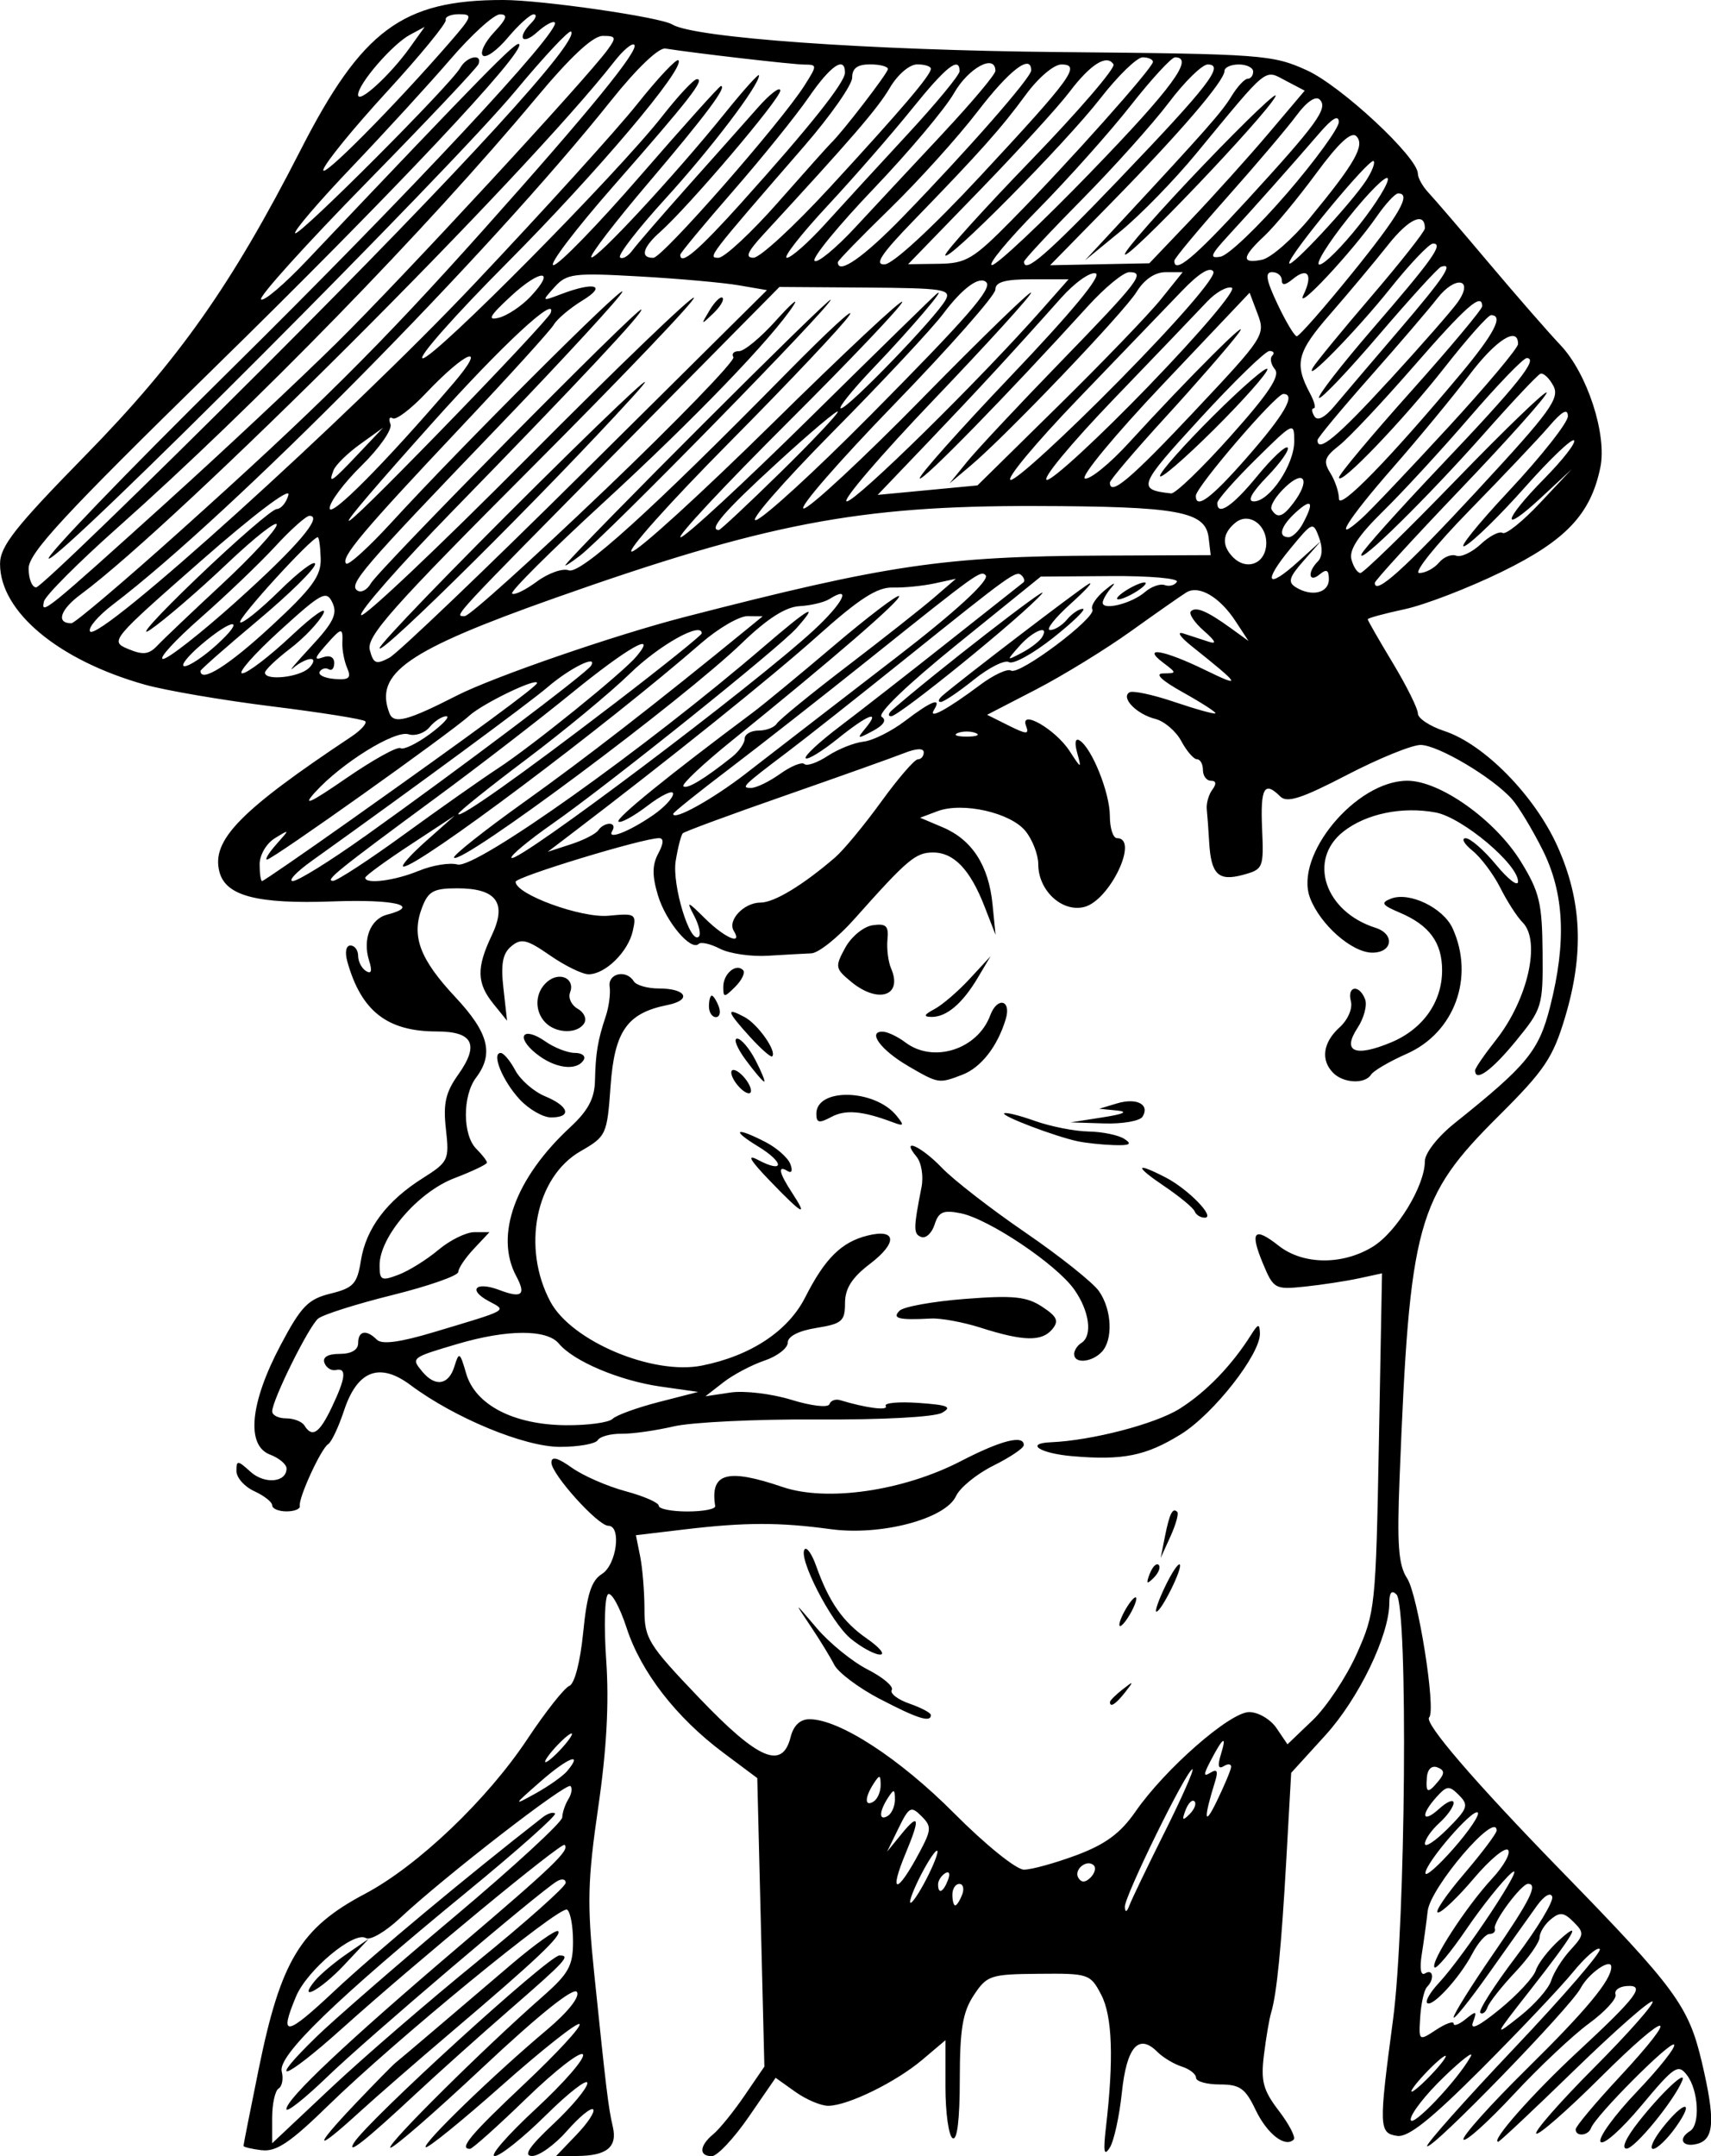 <?xml version="1.0" encoding="UTF-8" standalone="no"?>
<!-- Created with Inkscape (http://www.inkscape.org/) -->

<svg
   width="40.462mm"
   height="50.969mm"
   viewBox="0 0 40.462 50.969"
   version="1.1"
   id="svg1960"
   inkscape:version="1.2 (dc2aedaf03, 2022-05-15)"
   sodipodi:docname="Cartoon head 2.svg"
   xmlns:inkscape="http://www.inkscape.org/namespaces/inkscape"
   xmlns:sodipodi="http://sodipodi.sourceforge.net/DTD/sodipodi-0.dtd"
   xmlns="http://www.w3.org/2000/svg"
   xmlns:svg="http://www.w3.org/2000/svg"
   xmlns:rdf="http://www.w3.org/1999/02/22-rdf-syntax-ns#"
   xmlns:cc="http://creativecommons.org/ns#"
   xmlns:dc="http://purl.org/dc/elements/1.1/">
  <title
     id="title2001">Cartoon head</title>
  <sodipodi:namedview
     id="namedview1962"
     pagecolor="#ffffff"
     bordercolor="#666666"
     borderopacity="1.0"
     inkscape:showpageshadow="2"
     inkscape:pageopacity="0.0"
     inkscape:pagecheckerboard="0"
     inkscape:deskcolor="#d1d1d1"
     inkscape:document-units="mm"
     showgrid="false"
     inkscape:zoom="1.4440313"
     inkscape:cx="-37.395311"
     inkscape:cy="123.61228"
     inkscape:window-width="1920"
     inkscape:window-height="991"
     inkscape:window-x="-9"
     inkscape:window-y="-9"
     inkscape:window-maximized="1"
     inkscape:current-layer="layer1" />
  <defs
     id="defs1957" />
  <g
     inkscape:label="Lager 1"
     inkscape:groupmode="layer"
     id="layer1"
     transform="translate(32.422,-53.803)">
    <path
       style="fill:#000000;stroke-width:0.169"
       d="m -26.232,104.633 c -0.238,-0.029 -0.432,-0.076 -0.432,-0.103 0,-0.027 0.161,-0.842 0.358,-1.809 0.523,-2.573 0.99,-3.343 2.514,-4.149 1.246,-0.659 2.884,-2.218 3.839,-3.655 0.431,-0.649 0.879,-1.216 0.995,-1.261 0.123,-0.047 0.259,-0.571 0.327,-1.261 0.089,-0.903 0.193,-1.229 0.444,-1.385 0.346,-0.216 0.467,-1.139 0.15,-1.139 -0.246,0 -1.344,-1.219 -1.345,-1.493 0,-0.156 0.144,-0.12 0.483,0.121 0.266,0.189 0.837,0.439 1.27,0.555 0.433,0.116 0.786,0.271 0.786,0.345 0,0.074 0.305,0.134 0.677,0.134 0.373,0 0.668,-0.057 0.657,-0.127 -0.124,-0.785 0.279,-0.899 1.593,-0.452 1.047,0.357 2.856,0.094 4.22,-0.613 0.946,-0.49 1.493,-0.629 1.484,-0.374 -0.003,0.07 -0.326,0.287 -0.72,0.483 -0.393,0.196 -0.79,0.519 -0.882,0.719 -0.249,0.541 -1.777,0.944 -2.966,0.782 -1.209,-0.165 -2.022,-0.164 -3.445,0.005 l -1.159,0.138 0.101,0.503 c 0.055,0.277 0.101,0.837 0.101,1.246 0,0.694 0.084,0.831 1.292,2.095 1.4,1.465 1.968,1.709 2.164,0.929 0.069,-0.276 0.225,-0.423 0.447,-0.423 0.705,0 2.13,0.926 3.418,2.221 0.74,0.744 1.472,1.335 1.653,1.335 0.179,0 0.739,-0.155 1.244,-0.343 0.685,-0.256 1.038,-0.517 1.392,-1.027 0.7,-1.011 2.237,-2.355 2.691,-2.355 0.214,0 0.505,0.171 0.647,0.381 l 0.258,0.381 0.595,-0.569 c 0.327,-0.313 0.797,-1.02 1.044,-1.571 0.436,-0.972 0.451,-1.116 0.523,-4.997 l 0.074,-3.996 -0.551,0.119 c -0.303,0.065 -0.878,0.153 -1.278,0.195 -0.701,0.073 -0.736,0.054 -0.984,-0.539 -0.32,-0.767 -0.216,-0.889 0.369,-0.428 0.576,0.453 1.505,0.463 2.223,0.025 0.566,-0.345 1.234,-1.44 1.234,-2.022 0,-0.19 0.303,-0.578 0.7,-0.896 1.723,-1.378 1.995,-1.71 2.261,-2.754 C 4.626,76.067 4.571,74.918 4.057,73.892 3.816,73.413 3.493,72.876 3.337,72.699 2.887,72.187 1.583,71.413 1.172,71.413 c -0.207,0 -0.992,0.32 -1.745,0.711 -1.065,0.553 -1.413,0.666 -1.572,0.508 -0.377,-0.377 -0.473,-0.208 -0.431,0.758 0.041,0.935 0.028,0.965 -0.46,1.096 -0.577,0.155 -0.749,-0.015 -0.792,-0.787 -0.016,-0.279 -0.041,-0.622 -0.056,-0.762 -0.015,-0.14 0.044,-0.349 0.131,-0.466 0.103,-0.138 0.092,-0.212 -0.032,-0.212 -0.105,0 -0.19,-0.114 -0.19,-0.254 0,-0.14 -0.063,-0.254 -0.141,-0.254 -0.077,0 -0.244,-0.193 -0.37,-0.428 -0.126,-0.235 -0.402,-0.471 -0.614,-0.525 -0.442,-0.111 -0.822,-0.499 -0.614,-0.628 0.077,-0.048 0.556,0.054 1.065,0.227 0.509,0.172 0.945,0.293 0.969,0.269 0.024,-0.024 -0.318,-0.245 -0.76,-0.492 -0.513,-0.285 -0.685,-0.449 -0.475,-0.452 0.325,-0.004 0.325,-0.007 0,-0.253 -0.525,-0.397 0.016,-0.303 0.989,0.171 0.889,0.433 0.853,0.37 -0.321,-0.567 -0.269,-0.215 -0.356,-0.348 -0.193,-0.296 0.163,0.052 0.43,0.139 0.593,0.193 0.209,0.07 0.176,-0.007 -0.109,-0.258 -0.223,-0.196 -0.359,-0.403 -0.304,-0.458 0.119,-0.119 0.384,-0.007 0.951,0.403 l 0.412,0.298 -0.309,-0.471 c -0.375,-0.572 -0.866,-0.858 -1.162,-0.676 -0.12,0.074 -0.71,0.486 -1.31,0.916 -0.6,0.43 -1.611,1.05 -2.246,1.379 l -1.155,0.597 0.507,0.253 c 0.428,0.213 0.493,0.215 0.415,0.013 -0.159,-0.414 0.692,0.074 1.027,0.588 0.278,0.428 0.288,0.431 0.183,0.051 -0.069,-0.247 -0.047,-0.362 0.055,-0.299 0.291,0.18 0.716,1.24 0.716,1.785 0,0.289 0.076,0.525 0.169,0.525 0.532,0 -0.171,1.475 -0.775,1.627 -0.525,0.132 -1.087,-0.389 -1.087,-1.009 0,-0.226 -0.136,-0.58 -0.302,-0.785 -0.353,-0.437 -1.488,-0.693 -2.082,-0.47 l -0.41,0.154 0.538,0.228 c 0.69,0.293 1.083,0.901 1.174,1.815 l 0.072,0.726 -0.259,-0.666 c -0.341,-0.878 -0.725,-1.281 -1.22,-1.281 -0.412,0 -0.604,0.162 -1.861,1.574 -0.39,0.438 -0.848,0.803 -1.016,0.81 -0.168,0.007 -0.633,0.033 -1.031,0.057 -0.399,0.024 -0.908,-0.051 -1.131,-0.166 -0.223,-0.116 -0.449,-0.167 -0.501,-0.115 -0.183,0.183 -0.779,-0.526 -0.965,-1.147 -0.139,-0.463 -0.137,-0.719 0.007,-0.988 0.129,-0.241 0.135,-0.364 0.018,-0.364 -0.382,0 -3.391,0.916 -3.391,1.032 0,0.296 1.556,0.864 2.2,0.802 0.636,-0.061 0.662,-0.044 0.57,0.364 -0.111,0.492 -0.651,1.02 -1.044,1.02 -0.148,0 -0.558,-0.2 -0.911,-0.445 -0.549,-0.381 -0.682,-0.412 -0.916,-0.218 -0.206,0.171 -0.252,0.417 -0.187,0.994 l 0.086,0.767 -0.322,-0.398 c -0.396,-0.489 -0.405,-0.853 -0.041,-1.617 0.367,-0.77 0.115,-1.115 -0.814,-1.115 -0.563,0 -0.687,0.068 -0.835,0.459 -0.255,0.672 -0.054,1.212 0.788,2.112 0.79,0.845 0.917,1.34 0.49,1.906 -0.322,0.426 -0.319,1.355 0.005,1.679 0.14,0.14 0.254,0.287 0.254,0.328 0,0.041 -0.349,0.207 -0.775,0.37 -0.858,0.328 -1.765,1.385 -1.765,2.057 0,0.356 0.043,0.377 0.447,0.224 0.246,-0.093 0.671,-0.358 0.944,-0.588 0.274,-0.23 0.657,-0.419 0.853,-0.419 h 0.355 l -0.368,0.392 c -0.203,0.216 -0.369,0.463 -0.37,0.55 -0.002,0.087 -0.701,0.332 -1.554,0.544 -0.854,0.212 -1.645,0.463 -1.759,0.557 -0.225,0.187 -1.087,1.927 -1.087,2.194 0,0.091 0.148,0.165 0.329,0.165 0.181,0 0.376,0.076 0.433,0.169 0.184,0.297 0.353,0.185 0.646,-0.429 0.333,-0.699 0.359,-0.942 0.095,-0.883 -0.105,0.023 -0.225,-0.053 -0.268,-0.169 -0.049,-0.135 0.081,-0.212 0.36,-0.212 0.276,0 0.437,-0.094 0.437,-0.254 0,-0.294 0.195,-0.33 0.444,-0.081 0.118,0.118 0.547,0.061 1.346,-0.179 1.805,-0.541 1.732,-0.5 1.295,-0.735 -0.501,-0.27 -0.301,-0.472 0.258,-0.26 0.53,0.201 0.634,0.115 0.396,-0.329 -0.516,-0.964 -0.026,-2.314 1.276,-3.52 0.423,-0.392 0.577,-0.68 0.586,-1.101 0.015,-0.655 0.066,-0.959 0.255,-1.523 0.074,-0.221 0.116,-0.535 0.092,-0.698 -0.046,-0.317 0.393,-0.415 0.571,-0.127 0.058,0.093 0.324,0.169 0.593,0.169 0.653,0 0.792,0.273 0.198,0.392 -0.948,0.19 -1.247,0.616 -1.34,1.911 -0.083,1.155 -0.1,1.193 -0.712,1.545 -1.061,0.61 -1.394,2.28 -0.711,3.557 0.499,0.932 2.422,1.742 3.585,1.509 1.153,-0.231 2.035,-0.814 2.441,-1.614 0.465,-0.918 0.857,-1.306 1.473,-1.459 0.687,-0.171 0.717,0.166 0.059,0.668 -0.429,0.327 -0.591,0.582 -0.591,0.929 0,0.426 -0.073,0.489 -0.677,0.586 -0.419,0.067 -0.677,0.199 -0.677,0.347 0,0.131 -0.248,0.323 -0.55,0.425 -0.303,0.102 -0.741,0.334 -0.974,0.515 l -0.423,0.329 0.593,-0.089 c 0.326,-0.049 0.974,0.029 1.439,0.172 0.473,0.146 0.87,0.192 0.9,0.104 0.029,-0.086 0.144,-0.129 0.254,-0.095 0.612,0.186 1.15,0.255 1.077,0.138 -0.046,-0.074 0.305,-0.106 0.779,-0.073 0.695,0.049 0.802,0.094 0.551,0.234 -0.179,0.1 -1.426,0.167 -2.942,0.157 -1.447,-0.009 -2.979,0.065 -3.403,0.164 -0.424,0.099 -0.98,0.178 -1.235,0.174 -0.255,-0.003 -0.507,0.065 -0.56,0.152 -0.054,0.087 -0.456,0.158 -0.894,0.158 -0.839,0 -2.491,-0.683 -3.532,-1.46 -0.735,-0.549 -1.261,-0.347 -1.575,0.606 -0.128,0.386 -0.296,0.742 -0.374,0.79 -0.169,0.104 -0.708,1.28 -0.671,1.462 0.014,0.07 -0.126,0.127 -0.313,0.127 -0.186,0 -0.339,-0.064 -0.339,-0.142 0,-0.078 -0.191,-0.229 -0.423,-0.335 -0.233,-0.106 -0.423,-0.321 -0.423,-0.477 0,-0.26 0.028,-0.258 0.332,0.017 0.334,0.302 0.853,0.255 0.853,-0.078 0,-0.098 -0.176,-0.246 -0.392,-0.328 -0.568,-0.216 -0.472,-1.219 0.246,-2.577 0.49,-0.927 0.654,-1.097 1.186,-1.228 0.542,-0.134 0.63,-0.229 0.718,-0.779 0.121,-0.76 0.61,-1.411 1.46,-1.948 0.611,-0.386 0.633,-0.432 0.551,-1.161 -0.068,-0.603 -0.008,-0.868 0.289,-1.286 0.508,-0.713 0.354,-1.023 -0.506,-1.023 -1.171,0 -1.786,-0.481 -2.114,-1.651 -0.063,-0.224 -0.032,-0.381 0.074,-0.381 0.099,0 0.181,0.11 0.181,0.244 0,0.134 0.084,0.296 0.187,0.36 0.126,0.078 0.15,-0.002 0.073,-0.244 -0.159,-0.502 0.028,-0.985 0.422,-1.088 0.822,-0.215 0.196,-0.368 -1.285,-0.314 -1.786,0.065 -2.528,-0.129 -2.677,-0.699 -0.195,-0.747 0.485,-1.444 3.115,-3.193 0.23,-0.153 0.38,-0.318 0.333,-0.367 -0.047,-0.049 -1.037,-0.207 -2.201,-0.351 -1.164,-0.144 -2.519,-0.376 -3.01,-0.514 -2.046,-0.576 -3.425,-1.725 -3.425,-2.855 0,-0.416 0.352,-0.864 2.011,-2.557 2.211,-2.257 3.466,-4.036 5.093,-7.22 1.453,-2.844 2.412,-3.555 4.794,-3.553 0.919,6.77e-4 3.717,0.405 3.997,0.578 0.513,0.317 4.643,0.611 9.167,0.653 4.786,0.044 5.031,0.062 5.842,0.431 0.813,0.37 2.625,2.057 2.625,2.444 0,0.1 0.113,0.303 0.252,0.45 0.139,0.148 0.779,0.893 1.422,1.656 0.644,0.763 1.408,1.64 1.699,1.947 0.633,0.669 1.103,2.112 0.942,2.891 -0.228,1.106 -0.814,1.726 -2.331,2.467 -0.787,0.384 -1.822,0.783 -2.3,0.885 -0.478,0.103 -0.87,0.209 -0.87,0.237 0,0.028 0.267,0.493 0.593,1.034 0.326,0.541 0.593,1.078 0.593,1.193 0,0.115 0.281,0.301 0.626,0.415 0.944,0.311 2.137,1.528 2.675,2.725 0.577,1.286 0.633,2.525 0.181,4.037 -0.287,0.962 -0.485,1.256 -1.566,2.332 -1.945,1.934 -2.109,2.532 -2.348,8.551 -0.064,1.597 -0.028,2.07 0.178,2.385 0.256,0.391 0.689,3.119 0.521,3.287 -0.128,0.128 1.084,1.535 3.126,3.631 2.706,2.777 3.008,3.188 3.322,4.518 0.322,1.367 0.296,1.826 -0.109,1.932 -0.35,0.092 -0.468,-0.119 -0.169,-0.303 0.243,-0.15 0.199,-0.963 -0.071,-1.318 -0.211,-0.278 -0.298,-0.22 -1.084,0.721 -0.47,0.563 -0.903,0.946 -0.962,0.851 -0.059,-0.095 0.33,-0.629 0.863,-1.188 0.533,-0.559 0.927,-1.058 0.876,-1.109 -0.092,-0.092 -1.857,1.68 -1.965,1.974 -0.068,0.185 -0.369,0.207 -0.362,0.027 0.003,-0.07 0.46,-0.616 1.016,-1.214 1.521,-1.635 1.215,-1.648 -0.423,-0.019 -0.789,0.785 -1.475,1.386 -1.526,1.335 -0.05,-0.05 0.567,-0.753 1.373,-1.562 0.805,-0.809 1.425,-1.51 1.377,-1.559 -0.048,-0.048 -0.876,0.678 -1.839,1.614 -0.963,0.936 -1.777,1.701 -1.81,1.701 -0.192,0 0.808,-1.133 1.865,-2.114 1.426,-1.322 1.634,-1.602 1.169,-1.567 -0.177,0.013 -0.294,0.104 -0.26,0.201 0.035,0.097 -0.249,0.406 -0.63,0.685 -0.381,0.279 -1.182,1.033 -1.779,1.676 -0.597,0.642 -1.13,1.123 -1.185,1.068 -0.055,-0.055 0.62,-0.809 1.499,-1.676 1.406,-1.385 1.995,-2.095 1.995,-2.405 0,-0.225 -0.539,0.148 -0.725,0.501 -0.241,0.458 -3.526,3.839 -3.63,3.735 -0.038,-0.038 0.888,-1.08 2.059,-2.315 1.171,-1.235 2.082,-2.291 2.024,-2.346 -0.058,-0.055 -0.344,0.192 -0.636,0.55 -0.292,0.357 -1.267,1.386 -2.166,2.286 -1.195,1.196 -1.73,1.622 -1.99,1.582 -0.432,-0.066 -0.437,-0.201 -0.097,-2.751 0.299,-2.243 0.359,-9.769 0.081,-10.048 -0.113,-0.113 -0.169,-0.047 -0.169,0.197 0,0.768 -0.722,2.263 -1.511,3.13 l -0.81,0.89 -0.114,2.032 c -0.118,2.097 -0.227,3.2 -0.361,3.641 -0.043,0.14 -0.119,0.587 -0.169,0.994 -0.077,0.621 -0.021,0.834 0.353,1.323 0.245,0.321 0.402,0.626 0.351,0.678 -0.202,0.202 -0.63,-0.133 -0.903,-0.704 -0.242,-0.507 -0.371,-0.598 -0.846,-0.598 -0.309,0 -0.561,-0.071 -0.561,-0.158 0,-0.087 -0.152,-0.206 -0.338,-0.265 -0.186,-0.059 -0.447,-0.216 -0.58,-0.35 -0.44,-0.44 -0.723,-0.113 -0.836,0.964 -0.059,0.561 -0.187,1.147 -0.286,1.303 -0.136,0.215 -0.158,0.1 -0.091,-0.478 0.188,-1.616 0.152,-2.629 -0.11,-3.134 -0.258,-0.495 -0.297,-0.509 -1.476,-0.498 -1.148,0.01 -1.229,0.037 -1.54,0.509 -0.262,0.398 -0.329,0.799 -0.33,1.99 0,0.951 -0.062,1.454 -0.17,1.387 -0.093,-0.058 -0.169,-0.602 -0.169,-1.21 v -1.106 l -0.55,0.465 c -0.626,0.528 -1.753,1.08 -2.218,1.086 -0.172,0.002 -0.523,-0.146 -0.78,-0.329 l -0.468,-0.333 -0.638,0.926 c -0.351,0.509 -0.743,0.926 -0.871,0.926 -0.312,0 -0.295,-0.246 0.035,-0.52 0.148,-0.122 0.48,-0.532 0.738,-0.91 l 0.47,-0.687 -0.084,-3.41 -0.084,-3.41 -0.802,-0.599 c -1.115,-0.833 -1.948,-1.907 -2.288,-2.952 -0.159,-0.488 -0.356,-0.846 -0.437,-0.796 -0.081,0.05 -0.102,0.754 -0.045,1.565 0.07,1.005 0.01,2.11 -0.19,3.478 -0.25,1.718 -0.264,2.276 -0.096,3.906 0.285,2.762 0.336,3.188 0.442,3.64 0.112,0.48 -0.142,0.687 -0.846,0.691 l -0.497,0.003 0.485,-0.506 c 0.267,-0.278 0.444,-0.548 0.393,-0.598 -0.051,-0.051 -0.329,0.177 -0.617,0.506 -0.289,0.329 -0.661,0.597 -0.827,0.595 -0.215,-0.002 -0.072,-0.218 0.503,-0.757 0.442,-0.415 0.804,-0.849 0.804,-0.966 0,-0.116 -0.44,0.225 -0.979,0.757 -0.538,0.533 -1.084,0.968 -1.213,0.968 -0.129,0 0.311,-0.504 0.977,-1.12 0.666,-0.616 1.166,-1.193 1.111,-1.282 -0.055,-0.089 -0.656,0.377 -1.335,1.035 -0.679,0.658 -1.281,1.197 -1.337,1.197 -0.27,0 0.005,-0.329 1.292,-1.541 0.767,-0.723 1.352,-1.357 1.299,-1.409 -0.052,-0.052 -0.876,0.598 -1.83,1.444 -0.954,0.847 -1.768,1.506 -1.808,1.466 -0.082,-0.082 1.596,-1.706 2.871,-2.779 0.493,-0.415 0.778,-0.774 0.706,-0.89 -0.076,-0.123 -0.89,0.528 -2.227,1.782 -1.159,1.087 -2.143,1.941 -2.187,1.897 -0.079,-0.079 2.213,-2.351 3.601,-3.57 0.618,-0.543 0.72,-0.726 0.72,-1.3 0,-0.367 -0.063,-0.707 -0.141,-0.755 -0.171,-0.106 -4.08,3.099 -5.65,4.632 -0.89,0.869 -1.227,1.096 -1.566,1.054 z m 5.099,-4.463 c 1.149,-0.933 2.089,-1.77 2.089,-1.859 0,-0.09 -0.095,-0.105 -0.212,-0.033 -0.448,0.275 -4.493,3.717 -5.419,4.612 -0.536,0.517 -0.974,0.864 -0.974,0.771 0,-0.244 1.432,-1.592 4.096,-3.859 2.22,-1.888 2.614,-2.267 2.482,-2.388 -0.073,-0.067 -3.493,2.754 -5.266,4.345 -1.383,1.241 -1.821,1.376 -0.593,0.183 0.396,-0.385 1.863,-1.66 3.26,-2.835 1.397,-1.175 2.542,-2.229 2.544,-2.342 0.003,-0.113 0.067,-0.306 0.144,-0.429 0.077,-0.123 0.099,-0.263 0.051,-0.312 -0.095,-0.095 -2.998,2.154 -4.036,3.126 -0.341,0.319 -0.702,0.529 -0.803,0.467 -0.278,-0.172 -1.39,0.757 -1.65,1.378 -0.41,0.981 -0.247,0.956 0.92,-0.14 0.913,-0.857 3.103,-2.683 4.909,-4.091 0.119,-0.093 0.251,-0.133 0.294,-0.09 0.043,0.043 -0.891,0.873 -2.075,1.844 -3.125,2.563 -4.486,3.881 -4.388,4.253 0.044,0.169 0.011,0.35 -0.073,0.402 -0.084,0.052 -0.153,0.365 -0.153,0.695 v 0.6 l 1.383,-1.301 c 0.76,-0.715 2.323,-2.064 3.471,-2.997 z m -3.831,0.445 c 0.12,-0.144 0.453,-0.423 0.74,-0.621 l 0.523,-0.359 -0.584,0.621 c -0.562,0.598 -1.125,0.895 -0.68,0.359 z m 27.321,1.802 c 0.082,-0.149 -0.204,0.07 -0.635,0.485 -0.431,0.415 -0.784,0.867 -0.784,1.004 0,0.238 1.107,-0.923 1.419,-1.489 z m -0.911,0.407 c 0.219,-0.233 0.36,-0.423 0.313,-0.423 -0.047,0 -0.264,0.191 -0.482,0.423 -0.219,0.233 -0.36,0.423 -0.313,0.423 0.047,0 0.264,-0.191 0.482,-0.423 z m 0.508,-1.184 c 0,0.069 0.129,0.02 0.286,-0.108 0.251,-0.204 0.272,-0.195 0.171,0.074 -0.076,0.203 0.139,0.098 0.639,-0.311 0.415,-0.34 0.796,-0.751 0.848,-0.915 0.052,-0.163 0.296,-0.48 0.542,-0.705 0.587,-0.534 0.366,-0.153 -0.694,1.197 -0.847,1.08 -0.851,1.089 -0.224,0.593 0.35,-0.277 0.683,-0.657 0.739,-0.843 0.057,-0.186 0.261,-0.512 0.455,-0.723 0.327,-0.357 0.332,-0.405 0.074,-0.663 -0.23,-0.23 -0.324,-0.24 -0.541,-0.06 -0.144,0.12 -0.263,0.312 -0.263,0.427 0,0.115 -0.26,0.485 -0.577,0.821 -0.317,0.337 -0.612,0.709 -0.654,0.828 -0.042,0.119 -0.119,0.178 -0.171,0.132 -0.051,-0.047 0.325,-0.639 0.837,-1.315 0.512,-0.677 0.9,-1.32 0.864,-1.429 -0.038,-0.114 -0.192,-0.022 -0.363,0.215 -0.163,0.227 -0.673,0.944 -1.132,1.593 -0.46,0.649 -0.836,1.118 -0.836,1.042 0,-0.076 0.419,-0.747 0.931,-1.491 0.876,-1.271 1.071,-1.664 0.829,-1.664 -0.158,0 -0.834,0.908 -0.786,1.055 0.023,0.072 -0.032,0.13 -0.123,0.13 -0.091,0 -0.275,0.21 -0.409,0.466 -0.297,0.567 -0.952,1.282 -1.069,1.165 -0.047,-0.047 0.077,-0.258 0.275,-0.47 0.608,-0.652 2.132,-2.96 1.717,-2.6 -0.215,0.186 -0.692,0.783 -1.062,1.325 -0.37,0.543 -0.709,0.95 -0.754,0.905 -0.112,-0.112 0.741,-1.43 1.361,-2.1 0.279,-0.301 0.448,-0.606 0.376,-0.677 -0.072,-0.071 -0.436,0.232 -0.81,0.675 -0.374,0.442 -0.754,0.804 -0.845,0.804 -0.091,0 0.184,-0.408 0.61,-0.907 0.426,-0.499 0.775,-0.963 0.775,-1.03 0,-0.489 -1.568,1.342 -1.63,1.904 -0.028,0.251 -0.09,0.708 -0.139,1.016 -0.055,0.345 -0.025,0.519 0.078,0.456 0.192,-0.119 0.228,0.138 0.045,0.321 -0.067,0.067 -0.139,0.384 -0.16,0.703 -0.037,0.579 -0.036,0.58 0.376,0.31 0.227,-0.149 0.414,-0.215 0.414,-0.146 z m -6.832,-4.531 c 0.407,-0.815 0.701,-1.482 0.655,-1.482 -0.133,0 -1.614,3.016 -1.599,3.256 0.008,0.137 0.048,0.123 0.109,-0.039 0.052,-0.14 0.428,-0.921 0.835,-1.736 z m -5.374,0.466 c 0,-0.093 -0.146,0.097 -0.324,0.423 -0.178,0.326 -0.324,0.669 -0.324,0.762 0,0.093 0.146,-0.097 0.324,-0.423 0.178,-0.326 0.324,-0.669 0.324,-0.762 z m 0.583,1.016 c 0.054,-0.14 0.024,-0.254 -0.067,-0.254 -0.09,0 -0.164,0.114 -0.164,0.254 0,0.14 0.03,0.254 0.067,0.254 0.037,0 0.11,-0.114 0.164,-0.254 z m -0.335,-0.347 c 0.058,-0.151 0.029,-0.219 -0.067,-0.159 -0.092,0.057 -0.167,0.175 -0.167,0.263 0,0.244 0.121,0.19 0.234,-0.103 z m -0.678,-0.645 c 0.29,-0.545 0.295,-0.621 0.049,-0.866 -0.245,-0.245 -0.292,-0.22 -0.54,0.287 l -0.271,0.555 0.345,-0.423 c 0.413,-0.506 0.442,-0.372 0.099,0.449 -0.415,0.994 -0.212,0.992 0.318,-0.003 z m 4.127,0.301 c -0.161,-0.161 -0.485,0.1 -0.365,0.295 0.071,0.116 0.166,0.113 0.288,-0.009 0.1,-0.1 0.134,-0.228 0.077,-0.286 z m 9.079,-1.249 c -0.114,-0.112 -1.244,1.196 -1.237,1.432 0.003,0.093 0.303,-0.17 0.668,-0.586 0.365,-0.415 0.621,-0.796 0.57,-0.847 z M 2.083,96.241 c -0.234,-0.234 -0.288,-0.23 -0.534,0.042 -0.389,0.43 -0.339,0.642 0.065,0.276 0.186,-0.169 0.339,-0.23 0.339,-0.137 0,0.093 -0.152,0.307 -0.339,0.476 -0.186,0.169 -0.339,0.388 -0.339,0.489 0,0.1 0.24,-0.058 0.534,-0.351 0.48,-0.48 0.507,-0.56 0.274,-0.794 z m -5.392,-0.666 c 0.007,-0.075 -0.072,-0.085 -0.175,-0.021 -0.129,0.08 -0.149,-0.01 -0.064,-0.286 0.144,-0.467 0.046,-0.402 -0.251,0.169 -0.167,0.321 -0.167,0.375 0.004,0.27 0.152,-0.094 0.184,-0.04 0.113,0.191 -0.281,0.903 -0.268,1.107 0.031,0.492 0.181,-0.373 0.335,-0.739 0.342,-0.814 z m -7.949,0.762 c -0.002,-0.247 -0.025,-0.251 -0.167,-0.032 -0.214,0.332 -0.214,0.556 0,0.423 0.093,-0.058 0.168,-0.234 0.167,-0.391 z m 7.082,0.048 c -0.052,-0.052 -0.147,0.042 -0.21,0.209 -0.092,0.241 -0.072,0.261 0.095,0.095 0.116,-0.115 0.168,-0.252 0.116,-0.304 z m -14.831,-0.719 c 0.387,-0.463 0.014,-0.316 -0.63,0.248 -0.657,0.575 -0.66,0.584 -0.114,0.281 0.31,-0.172 0.645,-0.41 0.744,-0.528 z m 7.411,0.333 c -0.002,-0.247 -0.025,-0.251 -0.167,-0.032 -0.214,0.332 -0.214,0.556 0,0.423 0.093,-0.058 0.168,-0.234 0.167,-0.391 z m 13.194,-0.097 c 0.148,-0.179 0.141,-0.255 -0.029,-0.32 -0.133,-0.051 -0.233,0.044 -0.248,0.234 -0.029,0.382 0.019,0.397 0.277,0.086 z m -20.727,-0.782 c 0.169,-0.186 0.268,-0.339 0.222,-0.339 -0.047,0 -0.223,0.152 -0.391,0.339 -0.169,0.186 -0.268,0.339 -0.222,0.339 0.047,0 0.223,-0.152 0.391,-0.339 z m 1.194,-7.777 c 0.088,-0.087 0.58,-0.265 1.092,-0.397 l 0.931,-0.239 -0.891,-0.127 c -0.969,-0.139 -2.056,-0.598 -2.403,-1.016 -0.283,-0.341 -1.219,-0.338 -2.391,0.007 -1.104,0.326 -1.109,0.33 -0.838,0.656 0.307,0.37 0.623,0.318 0.759,-0.123 0.11,-0.356 0.129,-0.344 0.278,0.168 0.217,0.743 1.123,1.212 2.361,1.222 0.517,0.004 1.012,-0.063 1.101,-0.15 z m 1.928,-11.893 c -0.19,-0.361 -0.167,-0.355 0.263,0.07 0.461,0.455 0.891,0.64 0.675,0.289 -0.156,-0.252 0.24,-0.67 0.634,-0.67 0.322,0 1.006,-0.415 1.764,-1.069 0.199,-0.172 0.688,-0.763 1.088,-1.315 0.399,-0.551 0.789,-1.002 0.866,-1.002 0.077,0 0.14,-0.074 0.14,-0.165 0,-0.103 -0.176,-0.096 -0.466,0.019 -0.256,0.101 -1.522,0.552 -2.812,1.002 -1.291,0.45 -2.38,0.851 -2.42,0.892 -0.041,0.041 -0.116,0.335 -0.168,0.653 -0.092,0.567 0.344,1.993 0.548,1.789 0.053,-0.053 0.003,-0.274 -0.112,-0.492 z m -8.08,-2.292 c 2.838,-2.01 4.366,-3.133 4.366,-3.209 0,-0.137 -1.285,0.483 -1.606,0.775 -0.455,0.414 -4.654,3.399 -4.781,3.399 -0.055,0 0.045,-0.163 0.223,-0.363 0.32,-0.36 0.32,-0.361 -0.037,-0.142 -0.201,0.124 -0.36,0.395 -0.36,0.617 0,0.218 0.026,0.396 0.058,0.396 0.032,0 0.994,-0.663 2.138,-1.473 z m 0.275,0.428 c 2.264,-1.614 5.259,-3.871 5.366,-4.045 0.171,-0.277 -0.497,0.052 -1.023,0.503 -0.431,0.371 -3.127,2.356 -5.578,4.108 -0.368,0.263 -0.57,0.478 -0.45,0.478 0.12,0 0.878,-0.47 1.684,-1.045 z m 0.958,-0.066 c 0.838,-0.609 1.829,-1.306 2.201,-1.549 0.809,-0.527 2.967,-2.271 3.286,-2.655 0.514,-0.619 -0.213,-0.206 -1.539,0.874 -0.775,0.631 -2.208,1.736 -3.186,2.456 -2.352,1.732 -2.656,1.977 -2.455,1.98 0.093,0.001 0.855,-0.496 1.693,-1.106 z m 0.333,0.87 c 0.317,-0.133 0.731,-0.201 0.919,-0.151 0.428,0.112 4.444,-2.745 7.257,-5.162 1.06,-0.911 1.316,-1.055 0.762,-0.428 -0.407,0.46 -4.458,3.707 -5.76,4.616 -0.583,0.407 -1.026,0.776 -0.983,0.818 0.137,0.137 5.725,-4.071 7.146,-5.381 0.696,-0.642 0.918,-1.083 0.37,-0.737 -0.123,0.077 -0.441,0.153 -0.706,0.167 -0.328,0.018 -0.763,0.296 -1.355,0.867 -1.399,1.35 -6.638,5.255 -6.814,5.079 -0.042,-0.042 0.706,-0.636 1.663,-1.319 1.449,-1.034 3.11,-2.323 5.277,-4.094 l 0.358,-0.293 -0.357,-0.004 c -0.196,-0.002 -0.692,0.287 -1.101,0.642 -2.26,1.964 -6.686,5.284 -7.035,5.278 -0.079,-0.001 0.161,-0.273 0.534,-0.604 l 0.677,-0.601 -1.058,0.695 c -0.582,0.382 -1.058,0.73 -1.058,0.773 0,0.161 0.708,0.07 1.265,-0.163 z m 4.249,-0.961 c 0.052,-0.084 0.171,-0.153 0.264,-0.153 0.093,0 0.123,0.075 0.066,0.167 -0.143,0.231 0.399,0.021 0.972,-0.376 0.256,-0.177 0.466,-0.403 0.466,-0.501 0,-0.098 -0.272,0.029 -0.604,0.283 -0.332,0.253 -0.642,0.422 -0.689,0.375 -0.072,-0.072 1.185,-1.091 3.173,-2.574 0.25,-0.186 1.115,-0.899 1.922,-1.584 0.808,-0.685 1.501,-1.212 1.541,-1.172 0.073,0.073 -1.603,1.521 -3.952,3.416 -0.678,0.547 -1.195,1.033 -1.148,1.079 0.08,0.08 0.496,-0.17 1.153,-0.694 0.163,-0.13 0.296,-0.323 0.296,-0.429 0,-0.106 0.148,-0.193 0.329,-0.193 0.181,0 0.374,-0.074 0.43,-0.164 0.056,-0.09 0.803,-0.701 1.661,-1.356 0.858,-0.655 1.788,-1.389 2.067,-1.63 l 0.508,-0.438 -0.508,0.11 c -0.279,0.06 -0.725,0.104 -0.989,0.097 -0.365,-0.01 -0.793,0.266 -1.778,1.148 -1.077,0.964 -3.51,2.918 -5.885,4.725 l -0.492,0.374 0.551,-0.179 c 0.303,-0.099 0.593,-0.248 0.645,-0.332 z m 0.371,-2.989 c 1.141,-0.874 2.074,-1.623 2.074,-1.665 0,-0.287 -1.007,0.277 -1.7,0.952 -0.458,0.446 -1.558,1.356 -2.445,2.023 -0.887,0.667 -1.613,1.249 -1.613,1.293 0,0.132 1.466,-0.905 3.683,-2.603 z m 3.115,1.65 c 0.499,-0.385 1.288,-0.995 1.754,-1.355 0.466,-0.36 1.274,-0.983 1.797,-1.385 1.406,-1.081 2.231,-1.839 2.12,-1.95 -0.118,-0.118 -0.198,-0.06 -2.751,1.983 -1.107,0.886 -2.603,2.058 -3.325,2.606 -0.722,0.548 -1.312,1.021 -1.312,1.053 0,0.172 0.929,-0.342 1.718,-0.952 z M -22.952,71.489 c 0.073,0.045 0.387,-0.106 0.698,-0.336 0.311,-0.23 0.484,-0.418 0.385,-0.418 -0.1,0 -0.278,0.116 -0.395,0.258 -0.118,0.142 -0.342,0.217 -0.497,0.168 -0.323,-0.103 -1.587,0.682 -2.213,1.374 -0.309,0.341 -0.115,0.254 0.735,-0.332 0.635,-0.437 1.214,-0.759 1.287,-0.714 z m 8.981,0.606 c 0.258,-0.184 0.515,-0.287 0.571,-0.231 0.056,0.056 0.305,-0.03 0.551,-0.191 0.247,-0.162 0.628,-0.314 0.847,-0.338 0.219,-0.024 0.662,-0.245 0.985,-0.491 0.62,-0.473 0.874,-0.57 0.683,-0.261 -0.149,0.242 0.314,-0.009 1.094,-0.592 0.317,-0.236 0.644,-0.388 0.727,-0.336 0.195,0.121 2.036,-1.263 1.923,-1.446 -0.047,-0.076 0.085,-0.279 0.292,-0.452 0.207,-0.173 0.282,-0.206 0.165,-0.073 -0.116,0.133 -0.212,0.298 -0.212,0.367 0,0.191 0.687,0.018 0.997,-0.251 0.15,-0.13 0.361,-0.205 0.469,-0.166 0.108,0.039 0.237,0.005 0.288,-0.077 0.05,-0.081 -0.653,-0.143 -1.563,-0.136 l -1.655,0.012 -1.977,1.599 c -1.191,0.964 -1.9,1.646 -1.785,1.717 0.123,0.076 0.047,0.196 -0.212,0.334 -0.368,0.196 -0.383,0.19 -0.171,-0.066 0.368,-0.447 0.06,-0.329 -0.666,0.255 -0.367,0.295 -0.704,0.5 -0.748,0.455 -0.045,-0.045 0.316,-0.381 0.801,-0.748 0.485,-0.367 1.646,-1.272 2.579,-2.011 0.933,-0.739 1.728,-1.368 1.767,-1.397 0.039,-0.029 0.022,-0.102 -0.038,-0.161 -0.131,-0.131 -0.224,-0.064 -2.765,1.976 -1.105,0.888 -2.352,1.873 -2.771,2.189 -1.067,0.806 -1.116,0.854 -0.864,0.854 0.121,0 0.43,-0.15 0.688,-0.334 z m 2.64,-1.501 c 0.957,-0.841 3.805,-3.052 3.548,-2.755 -0.441,0.511 -3.377,2.896 -3.564,2.896 -0.079,0 -0.072,-0.064 0.017,-0.141 z m 1.185,-0.337 c 0.423,-0.368 3.239,-2.52 3.463,-2.647 0.14,-0.079 -0.051,0.132 -0.423,0.468 -0.373,0.336 -0.591,0.614 -0.486,0.618 0.105,0.004 0.286,-0.107 0.402,-0.247 0.116,-0.14 0.285,-0.254 0.375,-0.254 0.09,0 -0.226,0.308 -0.702,0.685 -0.476,0.377 -0.946,0.635 -1.044,0.575 -0.098,-0.06 -0.472,0.127 -0.832,0.416 -0.36,0.289 -0.712,0.526 -0.783,0.526 -0.071,0 -0.056,-0.063 0.032,-0.14 z m 2.363,-1.385 c 0.196,-0.317 -0.201,-0.169 -0.525,0.195 -0.32,0.361 -0.32,0.362 0.049,0.168 0.204,-0.107 0.418,-0.271 0.476,-0.363 z m 1.777,-0.919 c 0,-0.047 0.152,-0.166 0.339,-0.266 0.186,-0.1 0.339,-0.143 0.339,-0.097 0,0.047 -0.152,0.166 -0.339,0.266 -0.186,0.1 -0.339,0.143 -0.339,0.097 z m -3.344,3.178 c -0.116,-0.047 -0.307,-0.047 -0.423,0 -0.116,0.047 -0.021,0.085 0.212,0.085 0.233,0 0.328,-0.038 0.212,-0.085 z m -12.276,-0.882 c 0.872,-0.445 3.732,-1.431 5.385,-1.858 4.807,-1.24 6.148,-1.438 9.861,-1.454 l 2.589,-0.011 -0.049,-0.412 c -0.074,-0.625 -0.715,-0.741 -4.113,-0.749 -4.161,-0.01 -6.366,0.413 -11.353,2.177 -3.495,1.237 -4.269,1.776 -3.907,2.72 0.102,0.265 0.423,0.181 1.586,-0.412 z m -3.488,-0.656 c 0.116,-0.116 0.135,-0.212 0.042,-0.212 -0.093,0 -0.28,0.095 -0.415,0.212 -0.135,0.116 0.053,-0.109 0.418,-0.502 0.532,-0.572 0.633,-0.779 0.508,-1.042 -0.142,-0.299 -0.252,-0.24 -1.253,0.671 -0.603,0.55 -0.999,1 -0.879,1 0.12,0 0.644,-0.4 1.164,-0.889 0.52,-0.489 0.858,-0.721 0.75,-0.515 -0.108,0.206 -0.462,0.577 -0.787,0.824 -0.325,0.248 -0.59,0.502 -0.59,0.565 0,0.198 0.82,0.109 1.041,-0.113 z m 0.901,-3.39e-4 c -0.069,-0.163 -0.12,-0.429 -0.113,-0.592 0.015,-0.379 -0.016,-0.373 -0.406,0.071 -0.254,0.289 -0.266,0.347 -0.054,0.27 0.161,-0.058 0.268,-0.005 0.268,0.133 0,0.127 -0.058,0.194 -0.129,0.15 -0.071,-0.044 -0.167,-0.019 -0.214,0.056 -0.046,0.075 0.109,0.152 0.345,0.172 0.349,0.029 0.406,-0.02 0.304,-0.26 z m -1.805,-0.978 c 0.983,-0.91 1.192,-1.195 1.18,-1.609 -0.008,-0.277 -0.039,-0.503 -0.07,-0.503 -0.144,0 -1.909,1.935 -1.834,2.01 0.047,0.047 0.465,-0.288 0.929,-0.744 0.464,-0.457 0.843,-0.741 0.843,-0.631 0,0.109 -0.61,0.709 -1.355,1.333 -0.745,0.624 -1.355,1.16 -1.355,1.192 0,0.292 0.672,-0.132 1.661,-1.048 z m -1.283,0.434 c 0.719,-0.654 0.394,-0.652 -0.372,0.002 -0.322,0.276 -0.495,0.501 -0.384,0.501 0.111,0 0.451,-0.226 0.756,-0.503 z m 8.732,-4.139 4.284,-4.248 -0.664,-0.114 c -0.365,-0.063 -1.425,-0.158 -2.354,-0.21 -1.554,-0.088 -1.715,-0.068 -2.003,0.25 -0.31,0.343 -0.309,0.344 0.155,0.168 0.79,-0.3 1.094,-0.21 0.504,0.15 -0.294,0.18 -0.599,0.436 -0.677,0.57 -0.078,0.134 -1.071,1.228 -2.206,2.431 -2.318,2.457 -2.843,3.081 -2.706,3.219 0.052,0.052 0.537,-0.388 1.078,-0.979 1.598,-1.746 5.528,-5.671 5.454,-5.446 -0.038,0.114 -1.357,1.548 -2.931,3.186 -3.25,3.381 -3.558,3.739 -3.331,3.879 0.089,0.055 0.23,-0.022 0.313,-0.17 0.183,-0.328 6.325,-6.545 6.396,-6.475 0.061,0.061 -1.441,1.665 -4.447,4.747 -1.248,1.28 -2.228,2.394 -2.178,2.475 0.05,0.081 1.821,-1.594 3.936,-3.721 2.115,-2.128 3.885,-3.829 3.933,-3.781 0.048,0.048 -1.679,1.857 -3.838,4.019 -3.309,3.313 -3.91,3.99 -3.826,4.308 0.086,0.326 0.148,0.351 0.462,0.184 0.199,-0.106 2.29,-2.105 4.646,-4.441 z m -4.877,4.215 c 0,-0.093 1.69,-1.844 3.756,-3.892 2.081,-2.063 3.068,-2.969 2.213,-2.031 -2.031,2.229 -5.969,6.137 -5.969,5.923 z m 7.806,-7.989 c 0.123,-0.205 0.261,-0.337 0.305,-0.292 0.045,0.045 -0.056,0.213 -0.224,0.373 -0.292,0.279 -0.295,0.276 -0.081,-0.081 z m -11.537,6.48 c 0.696,-0.646 1.28,-1.279 1.299,-1.405 0.019,-0.127 -0.512,0.288 -1.18,0.922 -0.668,0.634 -1.481,1.333 -1.807,1.554 -0.326,0.221 0.169,-0.328 1.101,-1.22 0.931,-0.892 1.78,-1.626 1.885,-1.63 0.106,-0.005 0.231,-0.156 0.278,-0.337 0.05,-0.191 -0.817,0.464 -2.073,1.566 -2.129,1.869 -2.153,1.897 -1.717,2.079 0.354,0.148 0.492,0.131 0.695,-0.085 0.14,-0.148 0.823,-0.798 1.519,-1.444 z m 0.345,0.403 c 1.428,-1.281 2.062,-2.022 1.729,-2.022 -0.08,0 -0.444,0.325 -0.81,0.723 -0.366,0.397 -1.161,1.157 -1.766,1.689 -0.605,0.531 -1.005,0.968 -0.888,0.971 0.117,0.003 0.898,-0.609 1.735,-1.36 z m 5.611,-7.49 c 1.643,-1.737 3.386,-3.659 3.873,-4.271 0.487,-0.612 0.924,-1.076 0.969,-1.03 0.174,0.174 -1.917,2.646 -4.062,4.8 -1.229,1.234 -2.122,2.245 -1.985,2.246 0.278,0.002 4.611,-4.375 5.668,-5.727 0.373,-0.476 0.739,-0.869 0.814,-0.872 0.208,-0.01 -0.175,0.48 -1.968,2.523 -0.904,1.03 -1.544,1.873 -1.422,1.873 0.122,0 1.048,-0.953 2.058,-2.117 1.01,-1.164 1.866,-2.117 1.902,-2.117 0.16,0 -0.369,0.706 -1.708,2.281 -0.79,0.928 -1.401,1.724 -1.357,1.767 0.092,0.092 1.991,-1.955 3.163,-3.41 0.442,-0.549 0.804,-0.95 0.804,-0.891 0,0.239 -1.131,1.728 -2.226,2.929 -0.639,0.701 -1.117,1.319 -1.063,1.374 0.054,0.054 0.188,-0.021 0.297,-0.168 0.109,-0.147 0.703,-0.833 1.319,-1.524 0.617,-0.691 1.358,-1.523 1.646,-1.849 0.288,-0.326 0.527,-0.507 0.529,-0.401 0.005,0.192 -2.165,2.742 -2.849,3.349 -0.407,0.361 -0.47,0.611 -0.152,0.604 0.218,-0.005 3.015,-3.194 3.573,-4.073 0.304,-0.48 0.304,-0.493 0,-0.495 -0.278,-0.001 -2.588,-0.268 -3.29,-0.379 -0.159,-0.025 -0.678,0.472 -1.281,1.227 -2.885,3.617 -9.008,9.809 -11.785,11.918 -0.348,0.265 -0.591,0.55 -0.539,0.633 0.181,0.292 6.1,-5.057 9.07,-8.198 z m -6.941,5.828 c 3.216,-2.885 4.727,-4.385 7.183,-7.133 2.509,-2.807 3.678,-4.241 3.557,-4.362 -0.051,-0.051 -0.265,0.129 -0.475,0.399 -2.091,2.678 -10.338,10.912 -12.611,12.59 -0.491,0.362 -0.597,0.686 -0.226,0.686 0.078,0 1.236,-0.981 2.572,-2.18 z m 10.05,-0.977 c 1.717,-1.643 3.082,-3.053 3.033,-3.133 -0.049,-0.08 0.01,-0.144 0.132,-0.142 0.122,0.002 0.514,-0.322 0.871,-0.72 0.357,-0.397 0.548,-0.563 0.423,-0.369 -0.489,0.762 -2.363,2.707 -4.502,4.671 -1.234,1.133 -2.204,2.099 -2.157,2.147 0.048,0.047 0.31,-0.079 0.583,-0.281 0.273,-0.202 0.614,-0.322 0.756,-0.268 0.277,0.106 1.954,-1.412 5.157,-4.667 0.967,-0.982 1.633,-1.596 1.481,-1.363 -0.152,0.233 -1.429,1.585 -2.838,3.006 -1.409,1.42 -2.448,2.582 -2.31,2.582 0.138,0 1.634,-1.363 3.325,-3.028 1.69,-1.665 3.073,-2.96 3.073,-2.876 0,0.084 -1.223,1.37 -2.717,2.859 -1.495,1.489 -2.631,2.706 -2.525,2.706 0.106,0 1.487,-1.276 3.069,-2.836 1.582,-1.56 2.927,-2.874 2.988,-2.921 0.263,-0.199 -0.622,0.839 -1.481,1.736 -0.513,0.536 -0.866,0.974 -0.785,0.974 0.172,0 2.251,-2.153 2.476,-2.564 0.137,-0.251 -0.049,-0.279 -1.889,-0.292 l -2.041,-0.014 -3.637,3.678 c -4.195,4.243 -4.065,4.102 -3.803,4.102 0.107,0 1.6,-1.345 3.318,-2.988 z m -0.931,1.771 c 0.319,-0.424 6.265,-6.367 6.265,-6.262 0,0.156 -5.306,5.571 -5.927,6.049 -0.233,0.179 -0.385,0.275 -0.339,0.213 z m -9.398,-1.512 c 1.304,-1.178 3.095,-2.856 3.979,-3.728 1.546,-1.525 5.932,-6.269 6.413,-6.937 0.208,-0.288 0.195,-0.322 -0.119,-0.322 -0.234,0 -0.763,0.493 -1.587,1.481 -2.552,3.058 -6.677,7.291 -9.872,10.13 -0.931,0.827 -1.721,1.618 -1.755,1.757 -0.083,0.34 0.034,0.245 2.941,-2.38 z m 27.444,1.858 c 0,-0.222 -0.054,-0.251 -0.218,-0.115 -0.258,0.214 -0.296,-0.054 -0.043,-0.306 0.107,-0.107 0.119,-0.325 0.03,-0.564 -0.142,-0.383 -0.153,-0.378 -0.678,0.258 -0.66,0.801 -0.559,0.981 0.178,0.315 l 0.548,-0.496 -0.418,0.475 c -0.341,0.387 -0.374,0.502 -0.18,0.622 0.376,0.233 0.781,0.135 0.781,-0.189 z M -26.177,62.48 c 4.739,-4.736 7.47,-7.72 7.259,-7.931 -0.044,-0.044 -0.637,0.589 -1.317,1.407 -1.539,1.852 -10.726,11.055 -11.031,11.052 -0.123,-0.002 1.801,-2.002 4.277,-4.445 4.241,-4.186 7.857,-8.058 7.686,-8.229 -0.042,-0.042 -0.23,0.061 -0.417,0.23 -0.36,0.325 -0.483,0.127 -0.137,-0.219 0.112,-0.112 0.136,-0.203 0.055,-0.203 -0.082,0 -0.356,0.248 -0.61,0.55 -0.254,0.303 -0.52,0.493 -0.592,0.423 -0.071,-0.07 0.049,-0.318 0.267,-0.55 0.299,-0.318 0.333,-0.423 0.139,-0.423 -0.142,0 -0.668,0.476 -1.169,1.058 -0.501,0.582 -1.55,1.728 -2.332,2.548 -0.782,0.819 -1.386,1.525 -1.343,1.568 0.087,0.087 3.684,-3.516 3.905,-3.911 0.15,-0.269 0.524,-0.346 0.432,-0.089 -0.031,0.087 -1.225,1.35 -2.654,2.807 -1.428,1.457 -2.549,2.698 -2.489,2.757 0.059,0.059 0.542,-0.35 1.073,-0.91 4.213,-4.441 4.955,-5.197 5.029,-5.124 0.17,0.17 -3.034,3.57 -7.252,7.695 -3.516,3.439 -4.347,4.337 -4.347,4.699 0,0.246 0.08,0.448 0.178,0.448 0.098,0 2.523,-2.343 5.389,-5.207 z M 2.533,65.375 C 4.246,63.526 4.469,63.218 4.312,62.923 4.213,62.738 4.074,62.61 4.005,62.639 c -0.07,0.029 -0.666,0.662 -1.325,1.407 -1.333,1.507 -3.003,3.15 -2.906,2.86 0.035,-0.103 0.888,-1.056 1.897,-2.117 1.799,-1.891 2.302,-2.521 2.011,-2.521 -0.08,0 -0.687,0.629 -1.349,1.397 -0.662,0.768 -1.581,1.766 -2.042,2.218 -0.589,0.577 -0.813,0.916 -0.754,1.143 0.046,0.177 0.142,0.322 0.213,0.322 0.071,0 1.091,-0.993 2.266,-2.206 1.176,-1.213 2.138,-2.139 2.138,-2.057 0,0.082 -0.914,1.106 -2.032,2.275 -1.118,1.169 -2.032,2.169 -2.032,2.221 0,0.307 0.705,-0.329 2.443,-2.205 z m -0.927,1.729 c 0.111,-0.134 0.295,-0.208 0.408,-0.165 0.113,0.043 0.375,-0.079 0.582,-0.273 0.207,-0.193 0.44,-0.313 0.516,-0.265 0.076,0.047 0.476,-0.273 0.887,-0.711 l 0.748,-0.797 -0.72,0.669 c -0.974,0.906 -0.917,0.558 0.074,-0.448 0.437,-0.443 0.752,-0.849 0.7,-0.901 -0.052,-0.052 -0.572,0.445 -1.156,1.103 -0.584,0.659 -1.222,1.284 -1.419,1.389 -0.197,0.105 0.271,-0.48 1.039,-1.301 0.768,-0.821 1.394,-1.615 1.391,-1.764 -0.004,-0.19 -0.136,-0.119 -0.441,0.237 -0.239,0.279 -1.088,1.175 -1.885,1.99 -0.802,0.82 -1.333,1.482 -1.189,1.482 0.143,0 0.352,-0.11 0.463,-0.244 z m -4.09,-0.365 c 0.071,-0.494 -0.389,-0.858 -0.728,-0.576 -0.308,0.256 -0.324,0.539 -0.046,0.818 0.299,0.299 0.715,0.169 0.774,-0.242 z m -16.918,-5.534 c 0.173,-0.469 -1.156,0.763 -2.787,2.585 -2.714,3.031 -2.645,3.102 0.187,0.195 1.394,-1.431 2.564,-2.682 2.6,-2.78 z m 17.793,4.969 c 0.27,-0.504 0.209,-0.602 -0.163,-0.265 -0.363,0.328 -0.441,0.593 -0.175,0.593 0.09,0 0.242,-0.147 0.339,-0.328 z m -12.374,-1.188 c 0.756,-0.74 1.374,-1.393 1.374,-1.451 0,-0.057 -0.648,0.488 -1.439,1.213 -1.249,1.143 -1.631,1.584 -1.374,1.584 0.036,0 0.684,-0.606 1.439,-1.346 z M 1.806,63.925 c 0.919,-0.998 1.671,-1.894 1.671,-1.99 0,-0.433 -0.525,-0.098 -1.155,0.736 -0.378,0.501 -1.187,1.481 -1.798,2.179 -1.09,1.244 -1.464,1.85 -0.75,1.212 0.199,-0.177 1.113,-1.139 2.032,-2.138 z m -13.672,-0.277 c 2.313,-2.334 2.916,-3.025 2.769,-3.172 -0.16,-0.16 -0.564,0.135 -1.019,0.743 -0.258,0.345 -1.439,1.608 -2.625,2.806 -1.186,1.199 -1.995,2.131 -1.8,2.071 0.196,-0.06 1.399,-1.161 2.674,-2.448 z m -9.846,-0.77 c 0.842,-0.983 0.332,-0.804 -0.645,0.227 -0.351,0.37 -0.701,0.635 -0.778,0.587 -0.077,-0.047 -0.101,0.015 -0.053,0.138 0.047,0.123 -0.258,0.562 -0.679,0.975 -0.421,0.413 -0.762,0.869 -0.759,1.012 0.006,0.247 1.322,-1.081 2.914,-2.94 z m 19.873,2.82 c 0.406,-0.535 0.274,-0.815 -0.182,-0.386 -0.23,0.216 -0.378,0.458 -0.329,0.538 0.133,0.216 0.261,0.178 0.511,-0.152 z m -8.766,-2.487 c 1.412,-1.438 2.567,-2.558 2.567,-2.49 0,0.068 -1.035,1.206 -2.3,2.529 -1.265,1.323 -2.192,2.405 -2.059,2.405 0.223,0 3.136,-2.862 4.609,-4.53 l 0.636,-0.72 h -0.866 c -0.642,0 -0.866,0.063 -0.866,0.245 0,0.134 -1.076,1.354 -2.39,2.709 -1.315,1.356 -2.279,2.465 -2.143,2.465 0.136,0 1.402,-1.176 2.814,-2.614 z m 7.913,1.848 c 0.345,-0.421 0.669,-0.725 0.719,-0.675 0.05,0.05 -0.166,0.357 -0.48,0.682 -0.374,0.386 -0.484,0.59 -0.317,0.59 0.371,0 0.954,-0.867 0.954,-1.419 0,-0.467 -0.014,-0.46 -0.91,0.424 -0.501,0.494 -0.91,0.959 -0.91,1.032 0,0.32 0.362,0.077 0.944,-0.634 z m 4.799,-2.401 c 0.807,-0.966 1.036,-1.405 0.732,-1.405 -0.071,0 -0.562,0.552 -1.092,1.228 -0.988,1.26 -2.504,2.839 -2.504,2.608 0,-0.071 0.762,-0.982 1.693,-2.023 0.931,-1.042 1.693,-1.952 1.693,-2.023 0,-0.338 -0.377,-0.007 -1.617,1.416 -0.74,0.85 -1.533,1.692 -1.762,1.872 -0.354,0.279 -0.385,0.376 -0.212,0.654 0.112,0.18 0.204,0.453 0.204,0.608 0,0.286 1.201,-0.946 2.864,-2.935 z m -5.043,1.961 c 0.894,-1.02 1.171,-1.503 0.862,-1.503 -0.177,0 -2.069,2.202 -2.069,2.408 0,0.329 0.366,0.055 1.207,-0.905 z m -4.455,-1.226 c 1.054,-1.037 2.147,-2.171 2.427,-2.521 l 0.51,-0.635 h -0.401 c -0.255,0 -0.506,0.17 -0.689,0.466 -0.304,0.492 -3.076,3.393 -3.925,4.108 l -0.5,0.421 0.415,-0.511 c 0.228,-0.281 1.215,-1.335 2.193,-2.342 1.88,-1.937 2.038,-2.142 1.644,-2.142 -0.136,0 -0.576,0.362 -0.978,0.804 -1.9,2.09 -3.904,4.142 -3.975,4.071 -0.043,-0.043 0.927,-1.134 2.157,-2.424 1.432,-1.502 2.152,-2.373 2.003,-2.422 -0.128,-0.043 -0.498,0.219 -0.82,0.581 -1.148,1.289 -1.988,2.199 -3.155,3.419 l -1.182,1.236 1.18,-0.112 1.18,-0.112 z m 4.068,0.722 c 0.903,-1.01 1.18,-1.427 1.051,-1.582 -0.096,-0.116 -0.125,-0.261 -0.064,-0.322 0.061,-0.061 0.032,-0.111 -0.065,-0.111 -0.097,0 -0.836,0.718 -1.641,1.595 -1.465,1.596 -1.498,1.682 -0.685,1.772 0.098,0.011 0.73,-0.597 1.404,-1.352 z m -1.667,0.939 c 0,-0.093 0.572,-0.737 1.27,-1.431 0.699,-0.694 1.27,-1.185 1.27,-1.092 0,0.093 -0.572,0.737 -1.27,1.431 -0.699,0.694 -1.27,1.185 -1.27,1.092 z m 0.813,-1.529 c 1.645,-1.747 1.683,-1.804 1.497,-2.297 l -0.191,-0.505 -2.057,2.17 c -1.131,1.194 -1.958,2.193 -1.837,2.222 0.121,0.028 0.589,-0.352 1.04,-0.846 1.405,-1.538 2.998,-3.126 2.576,-2.568 -0.221,0.293 -0.992,1.178 -1.714,1.967 -0.722,0.789 -1.312,1.483 -1.312,1.542 0,0.332 0.483,-0.075 1.998,-1.684 z m -19.769,1.005 0.584,-0.617 -0.542,0.389 c -0.298,0.214 -0.582,0.492 -0.63,0.617 -0.131,0.34 -0.052,0.288 0.588,-0.389 z M -5.938,62.781 c 1.388,-1.41 2.281,-2.444 2.21,-2.558 -0.077,-0.125 -0.341,0.038 -0.747,0.461 -0.345,0.359 -1.453,1.511 -2.461,2.558 -1.008,1.048 -1.72,1.905 -1.582,1.905 0.138,0 1.299,-1.065 2.58,-2.366 z m 0.695,0.13 c 1.215,-1.257 2.069,-2.267 1.951,-2.306 -0.116,-0.039 -0.38,0.11 -0.587,0.331 -0.207,0.221 -1.201,1.258 -2.21,2.306 -1.008,1.048 -1.717,1.905 -1.574,1.905 0.143,0 1.232,-1.006 2.421,-2.236 z M 0.429,62.797 C 1.188,61.969 1.918,61.136 2.052,60.945 2.443,60.387 1.995,60.306 1.567,60.857 c -0.205,0.264 -0.926,1.105 -1.602,1.868 -0.676,0.764 -1.23,1.43 -1.23,1.482 0,0.314 0.476,-0.083 1.693,-1.411 z M 0.656,61.616 c 1.082,-1.264 1.311,-1.609 1.001,-1.507 -0.07,0.023 -0.73,0.747 -1.468,1.609 -0.737,0.862 -1.375,1.532 -1.418,1.49 -0.042,-0.042 0.522,-0.77 1.254,-1.618 1.435,-1.66 1.698,-2.03 1.442,-2.03 -0.09,0 -0.544,0.476 -1.009,1.058 -0.802,1.004 -2.079,2.309 -1.828,1.868 0.065,-0.113 0.686,-0.87 1.381,-1.681 0.695,-0.811 1.263,-1.533 1.263,-1.604 0,-0.403 -0.379,-0.231 -0.874,0.395 -0.311,0.393 -0.922,1.123 -1.357,1.622 -0.796,0.911 -0.864,1.176 -0.484,1.887 0.103,0.192 0.142,0.35 0.086,0.35 -0.055,0 -0.048,0.084 0.015,0.188 0.074,0.121 0.244,0.034 0.476,-0.242 0.198,-0.237 0.881,-1.039 1.518,-1.783 z M -0.445,60.26 c 1.121,-1.387 1.41,-1.888 1.086,-1.885 -0.07,6.77e-4 -0.299,0.248 -0.508,0.55 -0.581,0.837 -1.948,2.296 -1.73,1.847 0.231,-0.476 0.101,-0.665 -0.255,-0.37 -0.177,0.146 -0.258,0.154 -0.258,0.024 0,-0.105 -0.103,-0.19 -0.229,-0.19 -0.173,0 -0.143,0.183 0.127,0.754 0.196,0.415 0.401,0.758 0.455,0.762 0.054,0.004 0.645,-0.668 1.312,-1.493 z m -19.431,0.554 c 0.617,-0.656 0.242,-0.662 -0.467,-0.007 -0.503,0.465 -0.566,0.579 -0.282,0.507 0.202,-0.051 0.538,-0.276 0.749,-0.5 z m 9.765,-3.873 c 0.675,-0.721 1.228,-1.379 1.228,-1.462 0,-0.415 -0.636,-0.074 -0.977,0.524 -0.211,0.37 -1.067,1.387 -1.901,2.26 -0.834,0.873 -1.464,1.64 -1.398,1.706 0.065,0.065 0.502,-0.294 0.97,-0.799 0.468,-0.505 1.404,-1.507 2.079,-2.228 z m -0.956,1.984 c 1.529,-1.576 3.031,-3.289 3.031,-3.458 0,-0.404 -0.516,-0.008 -1.27,0.975 -0.466,0.607 -1.399,1.64 -2.074,2.297 -0.675,0.657 -1.228,1.225 -1.228,1.262 0,0.309 0.614,-0.12 1.541,-1.076 z m 1.815,-0.946 c 2.176,-2.338 2.405,-2.652 1.93,-2.652 -0.179,0 -0.549,0.315 -0.845,0.72 -0.575,0.785 -1.08,1.352 -2.643,2.963 -0.773,0.797 -0.944,1.055 -0.693,1.043 0.198,-0.009 1.116,-0.855 2.251,-2.074 z m 0.779,1.004 c 1.316,-1.336 3.316,-3.577 3.316,-3.717 0,-0.059 -0.11,-0.108 -0.244,-0.108 -0.134,0 -0.585,0.438 -1.002,0.974 -0.834,1.072 -3.665,3.93 -3.665,3.701 0,-0.079 0.916,-1.092 2.036,-2.25 1.12,-1.158 1.993,-2.174 1.942,-2.258 -0.154,-0.25 -0.545,-0.005 -1.042,0.653 -0.258,0.341 -1.221,1.397 -2.142,2.346 l -1.673,1.725 0.722,-0.01 c 0.655,-0.009 0.817,-0.107 1.752,-1.055 z m 1.855,-1.121 c 1.917,-1.979 2.449,-2.704 1.984,-2.704 -0.085,0 -0.558,0.514 -1.051,1.142 -0.494,0.628 -1.48,1.733 -2.192,2.455 -0.712,0.722 -1.201,1.314 -1.086,1.314 0.114,0 1.17,-0.993 2.345,-2.206 z m 0.69,0.147 c 2.088,-2.18 2.475,-2.682 2.067,-2.682 -0.132,0 -0.545,0.404 -0.918,0.898 -0.373,0.494 -1.296,1.524 -2.052,2.289 -0.756,0.765 -1.374,1.428 -1.374,1.473 0,0.304 0.545,-0.169 2.278,-1.978 z m 1.674,0.981 c 0.543,-0.571 1.37,-1.489 1.837,-2.041 l 0.849,-1.003 -0.452,-0.237 c -0.512,-0.268 -0.386,-0.371 -2.121,1.733 -0.512,0.621 -1.312,1.442 -1.778,1.824 l -0.847,0.694 0.775,-0.835 c 2.118,-2.281 2.461,-2.67 2.693,-3.05 0.138,-0.226 0.309,-0.41 0.381,-0.41 0.072,0 0.13,-0.076 0.13,-0.169 0,-0.093 -0.152,-0.169 -0.339,-0.169 -0.186,0 -0.339,0.069 -0.339,0.153 0,0.234 -1.056,1.464 -2.669,3.109 l -1.455,1.484 1.173,-0.023 1.173,-0.023 z M -5.821,59.813 c 0,-0.093 0.839,-1.046 1.866,-2.117 1.027,-1.071 1.788,-1.795 1.693,-1.609 -0.237,0.461 -3.558,3.938 -3.559,3.725 z m 2.863,-1.25 c 1.687,-1.84 1.95,-2.202 1.745,-2.406 -0.095,-0.095 -0.309,0.05 -0.548,0.374 -0.215,0.291 -0.954,1.162 -1.641,1.934 -0.687,0.773 -1.25,1.449 -1.25,1.503 0,0.319 0.469,-0.07 1.693,-1.405 z m 1.522,0.38 c 1.057,-1.281 1.3,-1.71 1.088,-1.921 -0.118,-0.118 -0.421,0.163 -0.953,0.886 -0.429,0.582 -0.977,1.244 -1.218,1.47 -0.54,0.504 -0.556,0.667 -0.058,0.565 0.21,-0.043 0.723,-0.492 1.141,-0.999 z m 1.319,-0.871 c 0.139,-0.212 0.22,-0.42 0.178,-0.461 -0.089,-0.089 -2.006,2.228 -1.996,2.413 0.008,0.154 1.459,-1.404 1.818,-1.952 z m -0.161,1.049 c 0.403,-0.51 0.706,-1.004 0.675,-1.098 -0.031,-0.094 -0.454,0.327 -0.94,0.937 -0.486,0.609 -0.789,1.104 -0.675,1.098 0.114,-0.005 0.537,-0.427 0.94,-0.937 z m -14.602,-0.536 c 1.604,-1.783 2.44,-2.833 2.44,-3.065 0,-0.401 -0.34,-0.169 -0.858,0.584 -0.295,0.428 -1.098,1.424 -1.786,2.213 -0.688,0.789 -1.251,1.467 -1.251,1.508 0,0.268 0.424,-0.094 1.455,-1.239 z m 0.858,0 c 0.637,-0.722 1.199,-1.35 1.249,-1.397 0.259,-0.243 1.349,-1.659 1.349,-1.753 0,-0.06 -0.191,-0.11 -0.423,-0.11 -0.299,0 -0.423,0.092 -0.423,0.313 0,0.172 -0.514,0.905 -1.143,1.63 -2.275,2.621 -2.281,2.629 -2.019,2.629 0.139,0 0.774,-0.591 1.411,-1.312 z m 1.213,-0.339 c 1.716,-1.864 2.401,-2.669 2.401,-2.818 0,-0.056 -0.145,-0.103 -0.322,-0.103 -0.185,0 -0.463,0.238 -0.652,0.559 -0.289,0.49 -0.899,1.196 -2.988,3.462 -0.379,0.412 -0.438,0.55 -0.233,0.55 0.151,0 0.958,-0.743 1.794,-1.651 z m -0.1,0.853 c 0.398,-0.439 1.276,-1.395 1.951,-2.124 0.675,-0.729 1.228,-1.399 1.228,-1.488 0,-0.363 -0.321,-0.109 -1.13,0.896 -0.469,0.582 -1.366,1.611 -1.994,2.286 -0.628,0.675 -1.06,1.228 -0.96,1.228 0.1,0 0.507,-0.359 0.905,-0.798 z m 10.919,-0.722 c 0.679,-0.788 1.232,-1.55 1.229,-1.692 -0.004,-0.172 -0.153,-0.088 -0.444,0.248 -0.677,0.785 -1.584,1.805 -2.161,2.43 -0.434,0.471 -0.467,0.557 -0.191,0.507 0.183,-0.033 0.887,-0.705 1.566,-1.493 z m -19.77,-3.603 c 0.506,-0.584 0.522,-0.635 0.194,-0.635 -0.196,0 -0.337,0.061 -0.314,0.135 0.023,0.074 -0.605,0.84 -1.397,1.703 -0.792,0.862 -1.466,1.69 -1.499,1.839 -0.055,0.248 1.69,-1.512 3.016,-3.042 z m -0.967,0.15 0.348,-0.485 -0.346,0.185 c -0.417,0.223 -1.229,1.162 -1.229,1.421 0,0.228 0.755,-0.461 1.227,-1.12 z m -1.326,49.535 c 0.308,-0.512 4.608,-4.431 4.861,-4.431 0.27,0 0.158,0.121 -1.164,1.271 -0.722,0.627 -1.731,1.532 -2.244,2.01 -1.155,1.078 -1.641,1.463 -1.453,1.15 z m 30.389,-0.51 c 0.542,-0.685 1.141,-1.245 1.022,-0.957 -0.196,0.474 -1.115,1.597 -1.312,1.602 -0.135,0.004 -0.019,-0.254 0.29,-0.645 z m 0.558,0.153 c 0.518,-0.656 0.775,-0.663 0.309,-0.009 -0.199,0.279 -0.439,0.508 -0.532,0.508 -0.094,0 0.007,-0.224 0.223,-0.499 z m -30.926,-0.555 c 0.462,-0.486 0.896,-0.928 0.964,-0.982 0.068,-0.054 0.487,-0.408 0.931,-0.786 0.444,-0.379 1.262,-1.076 1.818,-1.549 0.556,-0.473 1.049,-0.822 1.096,-0.776 0.099,0.099 -0.525,0.688 -2.53,2.39 -0.792,0.672 -1.776,1.529 -2.188,1.905 -1.045,0.954 -1.092,0.852 -0.092,-0.201 z m 12.417,-9.581 c -0.499,-0.261 -0.984,-0.624 -1.078,-0.808 -0.094,-0.184 -0.348,-0.599 -0.566,-0.923 -0.391,-0.583 -0.39,-0.582 0.15,0.054 0.3,0.354 0.843,0.795 1.206,0.98 0.363,0.185 0.619,0.403 0.57,0.483 -0.05,0.08 0.138,0.226 0.417,0.323 0.279,0.097 0.508,0.219 0.508,0.27 0,0.185 -0.315,0.086 -1.208,-0.381 z m 5.441,0.072 c 0,-0.035 0.133,-0.169 0.296,-0.296 0.269,-0.211 0.275,-0.205 0.064,0.064 -0.221,0.282 -0.36,0.372 -0.36,0.232 z m -6.135,-1.503 c -0.463,-0.38 -1.258,-1.934 -1.081,-2.111 0.052,-0.052 0.173,0.126 0.268,0.395 0.305,0.856 0.633,1.325 1.198,1.717 0.303,0.21 0.444,0.381 0.313,0.38 -0.13,-5.08e-4 -0.445,-0.172 -0.699,-0.381 z m 6.474,-0.633 c 0.1,-0.186 0.219,-0.339 0.266,-0.339 0.047,0 0.003,0.152 -0.097,0.339 -0.1,0.186 -0.219,0.339 -0.266,0.339 -0.047,0 -0.003,-0.152 0.097,-0.339 z m 0.964,-0.591 c 0.155,-0.325 0.312,-0.56 0.348,-0.524 0.077,0.077 -0.437,1.114 -0.552,1.114 -0.043,0 0.049,-0.266 0.204,-0.591 z m -0.361,-0.306 c 0.064,-0.167 0.158,-0.261 0.21,-0.209 0.052,0.052 10e-5,0.189 -0.116,0.304 -0.167,0.166 -0.187,0.147 -0.095,-0.095 z m 0.359,-0.882 c 0.109,-0.545 0.183,-0.691 0.292,-0.579 0.038,0.039 -0.035,0.299 -0.162,0.579 l -0.231,0.508 z m -2.19,-1.897 c -0.767,-0.066 -1.132,-0.303 -0.508,-0.329 0.974,-0.042 2.474,-0.433 3.047,-0.794 0.626,-0.395 1.226,-1.015 1.685,-1.741 0.172,-0.272 0.203,-0.278 0.212,-0.041 0.017,0.487 -1.095,1.907 -1.868,2.386 -0.827,0.512 -1.37,0.622 -2.567,0.519 z m 0.042,-2.411 c 0,-0.088 0.076,-0.206 0.169,-0.264 C -6.579,85.383 -6.657,84.794 -7.021,84.282 -7.446,83.685 -9.04,82.617 -9.703,82.484 c -0.412,-0.082 -0.522,-0.035 -0.617,0.265 -0.064,0.201 -0.205,0.334 -0.313,0.296 -0.191,-0.068 -0.191,-0.192 0.003,-1.178 0.051,-0.259 -0.002,-0.58 -0.117,-0.72 -0.393,-0.473 0.105,-0.254 0.603,0.265 0.273,0.285 1.16,0.973 1.973,1.529 0.813,0.557 1.594,1.179 1.737,1.383 0.311,0.443 0.339,1.165 0.057,1.447 -0.242,0.242 -0.643,0.269 -0.643,0.044 z m -2.201,-0.624 c -0.419,-0.133 -0.953,-0.232 -1.185,-0.219 -0.76,0.041 -0.927,-3.39e-4 -0.742,-0.185 0.095,-0.095 0.792,-0.22 1.55,-0.279 1.139,-0.088 1.455,-0.056 1.82,0.184 0.357,0.234 0.403,0.337 0.241,0.533 -0.245,0.295 -0.68,0.286 -1.684,-0.033 z m 5.052,-2.752 c -0.031,-0.082 -0.353,-0.348 -0.715,-0.593 -0.715,-0.482 -0.699,-0.585 0.032,-0.207 0.533,0.276 1.186,0.949 0.921,0.949 -0.1,0 -0.207,-0.067 -0.238,-0.149 z m -10.047,-0.724 c -0.469,-0.486 -0.556,-0.639 -0.282,-0.494 0.629,0.332 0.633,0.066 0.005,-0.317 -0.655,-0.399 -0.531,-0.469 0.18,-0.101 0.263,0.136 0.526,0.369 0.582,0.517 0.06,0.156 0.033,0.225 -0.064,0.166 -0.244,-0.151 -0.205,0.04 0.106,0.515 0.39,0.596 0.248,0.518 -0.527,-0.286 z m 7.281,-0.933 c -0.541,-0.116 -1.804,-0.596 -1.739,-0.66 0.033,-0.033 0.361,0.048 0.73,0.18 0.369,0.131 0.938,0.243 1.264,0.249 0.326,0.005 0.707,0.084 0.847,0.174 0.193,0.125 0.132,0.16 -0.254,0.147 -0.279,-0.009 -0.66,-0.05 -0.847,-0.09 z m -6.181,-0.65 c 0,-0.62 1.381,-0.588 1.895,0.044 0.191,0.235 0.179,0.257 -0.091,0.155 -0.717,-0.269 -1.116,-0.303 -1.45,-0.124 -0.29,0.155 -0.354,0.141 -0.354,-0.076 z m 6.773,0.084 c 0.495,-0.077 0.613,-0.133 0.339,-0.161 l -0.423,-0.042 0.423,-0.127 c 0.465,-0.139 0.78,0.026 0.602,0.315 -0.063,0.101 -0.471,0.173 -0.908,0.159 l -0.794,-0.025 z M -20.134,79.79 c -0.404,-0.436 -0.673,-1.096 -0.447,-1.096 0.069,0 0.224,0.185 0.345,0.412 0.121,0.227 0.439,0.503 0.706,0.613 0.565,0.234 0.638,0.499 0.139,0.499 -0.191,0 -0.525,-0.193 -0.744,-0.428 z m 5.154,-0.334 c -0.12,-0.144 -0.179,-0.3 -0.133,-0.347 0.047,-0.047 0.183,0.033 0.302,0.178 0.12,0.144 0.179,0.3 0.133,0.347 -0.047,0.047 -0.183,-0.033 -0.302,-0.178 z m 0.196,-0.593 c -0.207,-0.279 -0.299,-0.508 -0.206,-0.508 0.093,0 0.288,0.229 0.433,0.508 0.144,0.279 0.237,0.508 0.206,0.508 -0.032,0 -0.226,-0.229 -0.433,-0.508 z m 3.832,0.136 c -0.639,-0.371 -0.968,-0.818 -0.594,-0.808 0.113,0.003 0.354,0.117 0.535,0.254 0.661,0.5 1.707,0.167 2.006,-0.64 0.166,-0.446 0.504,-0.369 0.368,0.085 -0.194,0.649 -0.586,1.151 -1.03,1.32 -0.558,0.212 -0.556,0.213 -1.286,-0.21 z m 10.06,0.169 c -0.303,-0.303 -0.246,-0.721 0.146,-1.076 0.198,-0.179 0.315,-0.447 0.27,-0.619 -0.096,-0.367 0.198,-0.408 0.336,-0.048 0.054,0.14 -0.027,0.447 -0.181,0.68 -0.368,0.562 -0.056,0.695 0.797,0.339 0.752,-0.314 1.205,-0.955 1.205,-1.704 0,-0.655 -0.301,-1.066 -0.999,-1.362 -0.427,-0.181 -0.46,-0.234 -0.209,-0.332 0.435,-0.169 1.235,0.217 1.457,0.703 0.525,1.153 0.046,2.464 -1.084,2.964 -0.409,0.181 -0.789,0.403 -0.845,0.493 -0.141,0.228 -0.65,0.206 -0.894,-0.039 z m 3.353,-0.061 c 0,-0.052 0.222,-0.376 0.494,-0.72 0.754,-0.955 1.068,-2.341 0.629,-2.78 C 3.456,75.48 3.219,75.112 3.058,74.791 2.896,74.47 2.6,74.075 2.401,73.914 2.201,73.753 2.128,73.62 2.237,73.618 c 0.11,-0.002 0.433,0.28 0.72,0.627 0.286,0.347 0.52,0.526 0.52,0.397 0,-0.409 -1.317,-1.514 -1.946,-1.632 -0.793,-0.149 -1.647,0.028 -2.185,0.451 -0.849,0.668 -0.44,1.893 0.759,2.274 0.464,0.147 0.409,0.588 -0.074,0.588 -0.48,0 -1.232,-0.66 -1.473,-1.294 -0.381,-1.003 1.087,-2.77 2.301,-2.77 0.775,0 2.081,0.93 2.686,1.914 0.438,0.712 0.502,0.978 0.512,2.134 0.011,1.285 -0.006,1.341 -0.634,2.108 -0.57,0.695 -0.961,0.977 -0.961,0.693 z m -22.206,-0.399 c -0.5,-0.405 -0.307,-0.655 0.22,-0.286 0.213,0.149 0.527,0.271 0.698,0.271 0.171,0 0.264,0.076 0.206,0.169 -0.166,0.269 -0.69,0.197 -1.124,-0.155 z m 5.061,-0.392 c -0.553,-0.608 -0.582,-0.713 -0.131,-0.471 0.318,0.17 0.772,0.818 0.653,0.93 -0.031,0.029 -0.266,-0.178 -0.522,-0.459 z m -4.834,-0.334 c -0.276,-0.276 -0.256,-0.728 0.043,-0.976 0.295,-0.245 0.66,-0.067 0.534,0.26 -0.049,0.128 0.033,0.301 0.182,0.384 0.149,0.083 0.217,0.238 0.152,0.343 -0.155,0.251 -0.655,0.245 -0.911,-0.012 z m 3.861,-0.389 c 0,-0.14 0.03,-0.254 0.067,-0.254 0.037,0 0.11,0.114 0.164,0.254 0.054,0.14 0.024,0.254 -0.067,0.254 -0.09,0 -0.164,-0.114 -0.164,-0.254 z m 5.334,0.064 c 0.186,-0.099 0.561,-0.421 0.832,-0.715 l 0.494,-0.534 -0.302,0.508 c -0.365,0.614 -0.744,0.933 -1.099,0.926 -0.195,-0.004 -0.175,-0.052 0.075,-0.185 z m -4.995,-0.525 c 0,-0.309 0.3,-0.565 0.467,-0.398 0.058,0.058 -0.023,0.234 -0.181,0.392 -0.264,0.264 -0.286,0.264 -0.286,0.006 z m 3.024,-0.121 c -0.378,-0.311 -0.386,-0.354 -0.14,-0.804 0.143,-0.263 0.434,-0.501 0.649,-0.532 0.319,-0.046 0.382,0.015 0.35,0.339 -0.021,0.217 0.017,0.524 0.086,0.683 0.281,0.649 -0.302,0.843 -0.945,0.315 z"
       id="path1875"
       sodipodi:nodetypes="cssssscsscsssscsscscssccsccssssssscssccssssssscssssscssscssssscsssccsssscsscsssscscscssssscscscccsscsccscssssscsccscsscscsssssscscssssssssssssssssccscsscssssscssssscssscsssssssssssssssscssssssscssssccsssscssscsssssssssssssssscscssssssssscsssccsssscssccsssssssscssccssscscccssssccsscsssccscscsccssscccssccccsccssscssssscsssssssssssscscccscssscssscccssssscsccscsccsscsscsscssssscscsccsssssssssccsssssssscscssssssscsscsscsccssccssssssssssscssccssscscsscssccscsscsssssscccscscscccsssssscsssscssscssssscssssssscscsscccssccssssssssssscssscscscsssccscsssssscsscscsssssssscscscccsscsscccscsssssscscssscsscscsscsccsssssssssssssssssssscsccsssssscssssscscsscsccssscssscccssccssscsssccssssssssssssssssssssccssssscssccssscsscccscssscsccccsssssscccssccscssssscscscsccsscscsssssccssccsssssssscssssssssscssscsssscsssscssssssccscscscscsssscssssscssscssssssssssscssssccssscsscsssssscsccscsscsscccsscscssssccscscscscccsssccssscccssccsssssscsssccsscsssccsscccscccccsccsscssssssssssscssssccsscsccccsccssssscsscsssccsscssssssssccssssssscscssscssscssscscccccscsssccsssssssccscsssssccssscscssssssssssccsssccssssscsssssscscccccccsssccsssssssssssscscsscsssccscsscsscssccccsssssssscssscscssscssssssscccccssccssssccssssccsccsccssccscsscscssscssssssssssssscssscsssssscscsscsssssssscsccccsccscsscsssscssscsssscscccscsscssscsssccscscsssscccssssscssscsssccccssssccsscsscsscssscccscsccsccssssscsscscsccsscscscscsssscscscssssssscsssssssscsccssssssssssssscssscsscsscsssssscssscsssccssssscsssscsssssscsscsssccc" />
  </g>
</svg>
